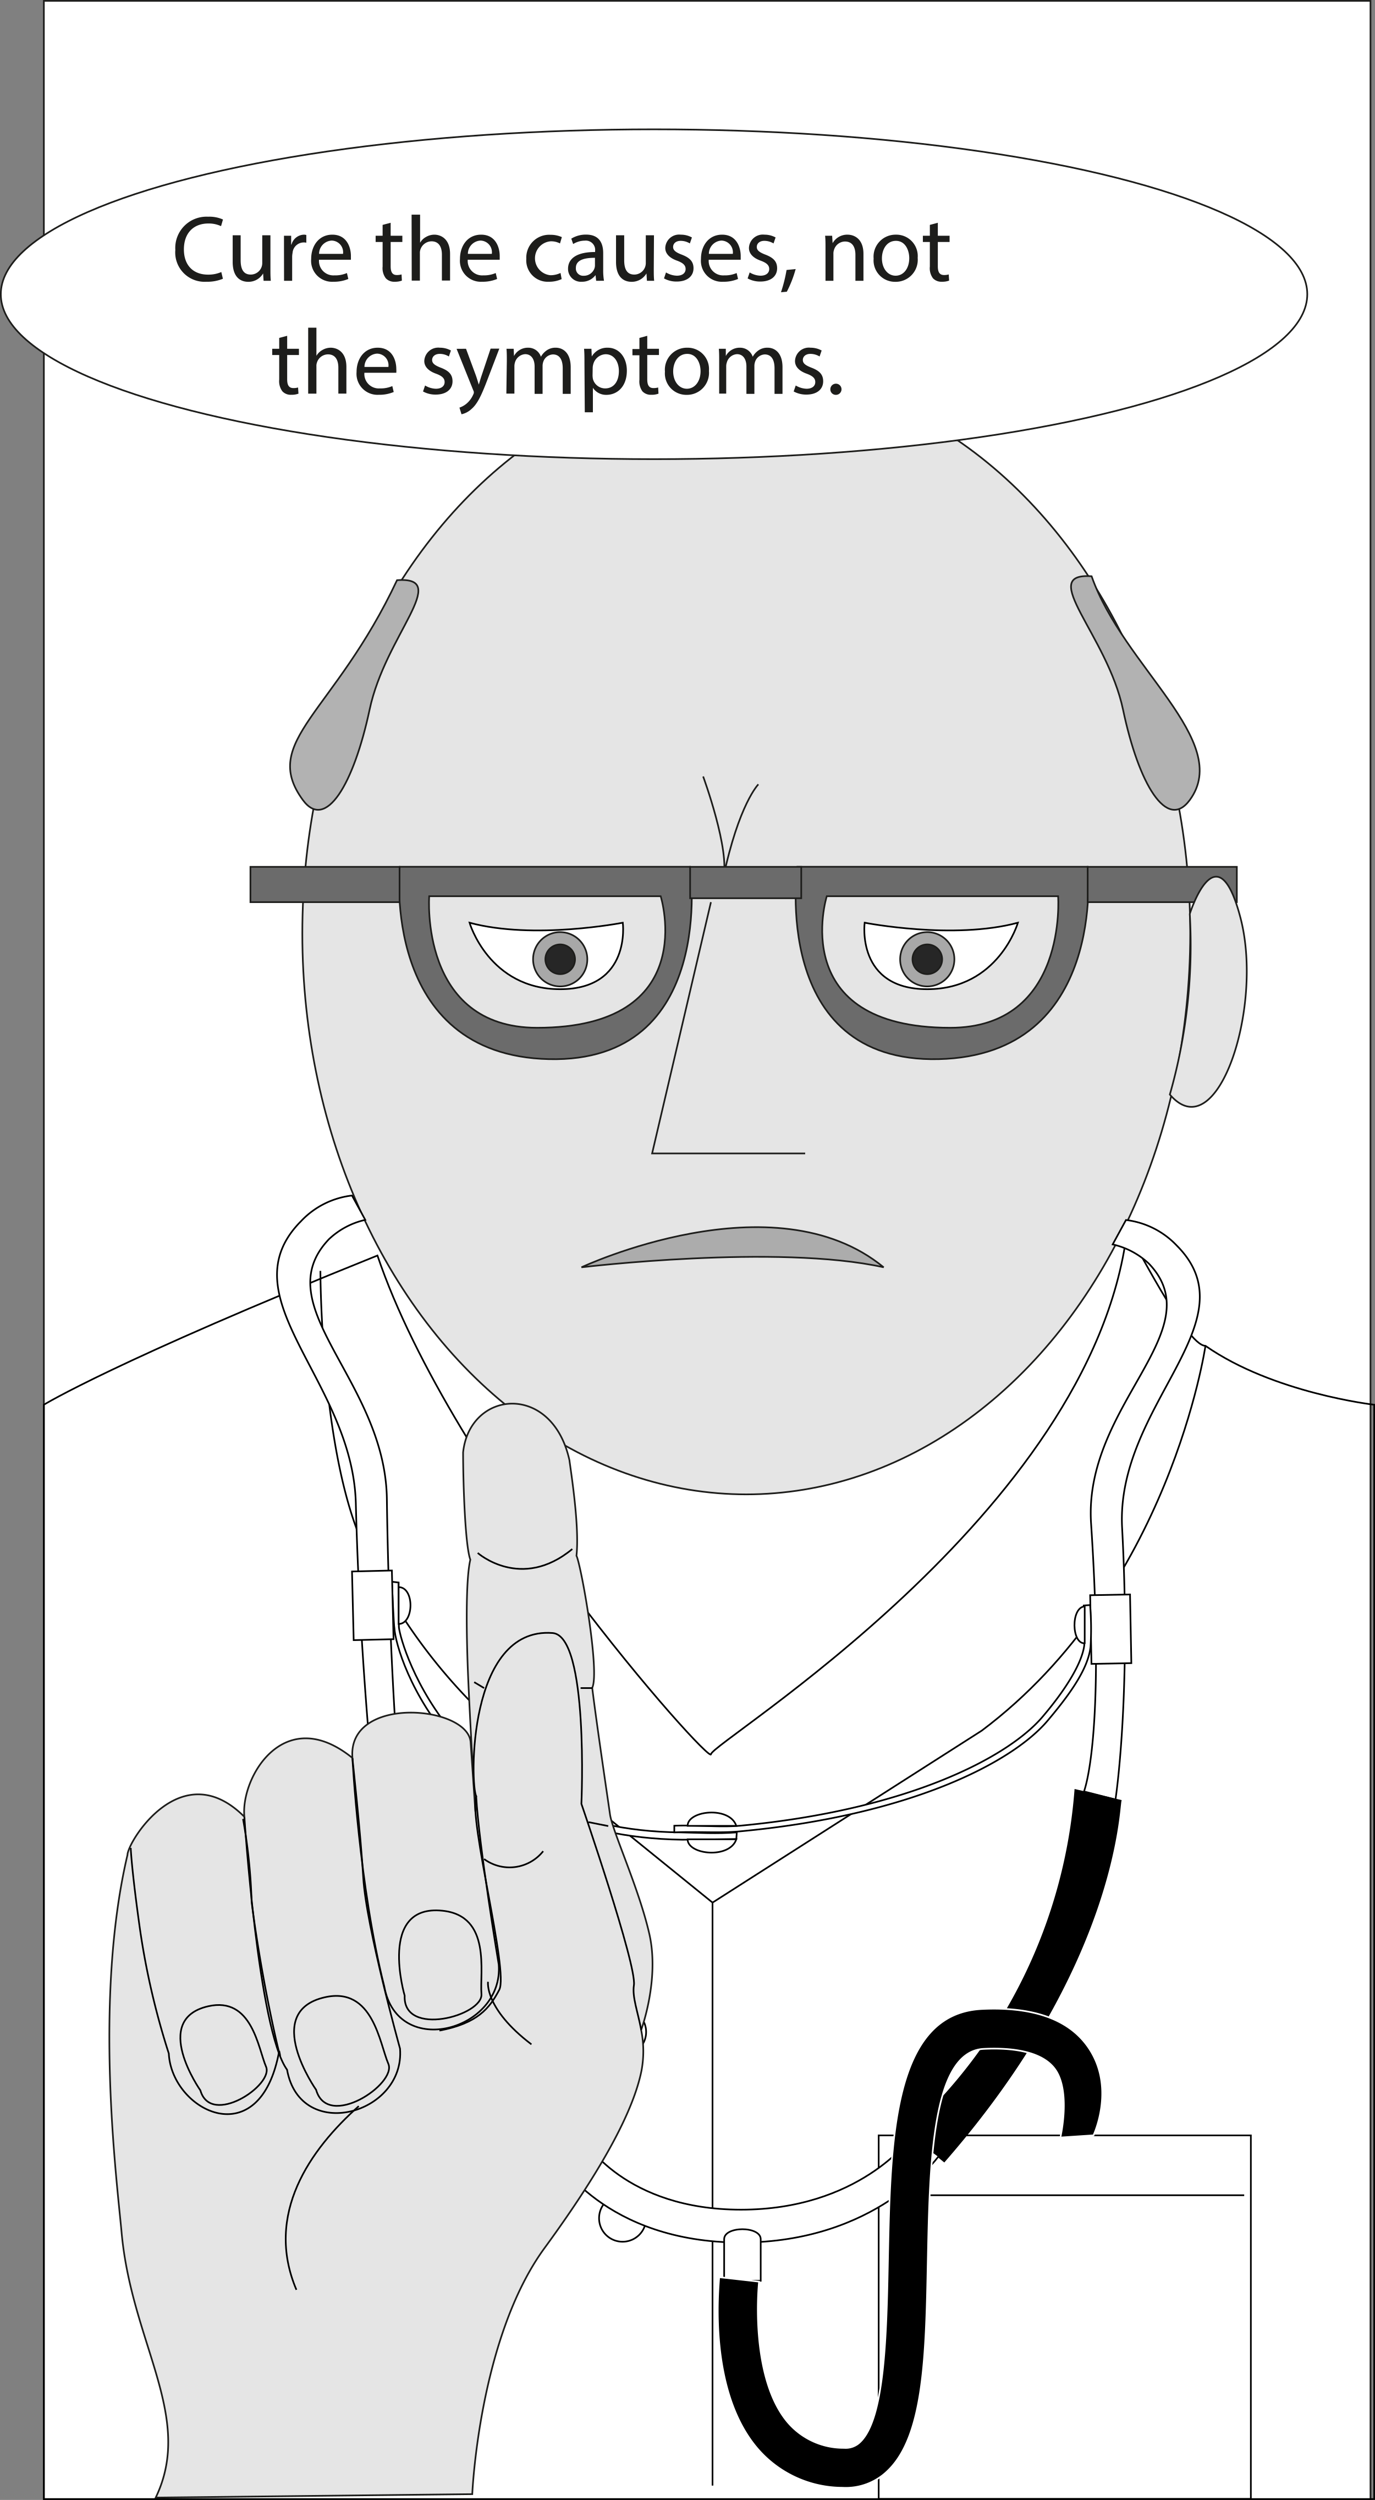<svg id="Ebene_1" data-name="Ebene 1" xmlns="http://www.w3.org/2000/svg" viewBox="0 0 206.89 375.95"><rect x="0" y="0" width="206.89" height="375.95" fill="#808080" stroke="none"/><defs><style>.cls-1,.cls-4{fill:#fff;}.cls-1,.cls-2,.cls-3,.cls-5,.cls-6,.cls-7,.cls-8,.cls-9{stroke:#1d1d1b;}.cls-1,.cls-10,.cls-12,.cls-13,.cls-2,.cls-3,.cls-4,.cls-5,.cls-6,.cls-7,.cls-8,.cls-9{stroke-width:0.25px;}.cls-2{fill:#e5e5e5;}.cls-3{fill:#6b6b6b;}.cls-10,.cls-12,.cls-4{stroke:#000;}.cls-5{fill:#a8a8a8;}.cls-6{fill:#262626;}.cls-10,.cls-7{fill:none;}.cls-8{fill:#acacac;}.cls-9{fill:#b2b2b2;}.cls-11{fill:#1d1d1b;}.cls-13{stroke:#fff;}</style></defs><title>ursachekurieren1_engl</title><rect class="cls-1" x="6.6" y="0.13" width="199.61" height="375.7"/><ellipse class="cls-2" cx="112.29" cy="140.39" rx="66.8" ry="84.34"/><path class="cls-3" d="M335.76,376.23h43.69s3,28.34-22.43,28.93S335.76,376.23,335.76,376.23Z" transform="translate(-215.79 -245.88)"/><path class="cls-2" d="M340.19,380.66H375s1.47,19.78-16.24,19.78C334,400.44,340.19,380.66,340.19,380.66Z" transform="translate(-215.79 -245.88)"/><path class="cls-4" d="M345.89,384.64s13.38,2.62,23.06,0c0,0-2.9,10-13.64,10S345.89,384.64,345.89,384.64Z" transform="translate(-215.79 -245.88)"/><path class="cls-5" d="M355.31,394.22a4.08,4.08,0,1,0-4.08-4.07A4.07,4.07,0,0,0,355.31,394.22Z" transform="translate(-215.79 -245.88)"/><path class="cls-6" d="M355.31,392.37a2.23,2.23,0,1,0-2.22-2.22A2.22,2.22,0,0,0,355.31,392.37Z" transform="translate(-215.79 -245.88)"/><path class="cls-3" d="M319.63,376.23H275.94s-2.95,28.34,22.44,28.93S319.63,376.23,319.63,376.23Z" transform="translate(-215.79 -245.88)"/><path class="cls-2" d="M315.2,380.66H280.37s-1.48,19.78,16.23,19.78C321.41,400.44,315.2,380.66,315.2,380.66Z" transform="translate(-215.79 -245.88)"/><path class="cls-4" d="M309.5,384.64s-13.38,2.62-23.06,0c0,0,2.9,10,13.64,10S309.5,384.64,309.5,384.64Z" transform="translate(-215.79 -245.88)"/><path class="cls-5" d="M300.08,394.22a4.08,4.08,0,1,1,4.08-4.07A4.07,4.07,0,0,1,300.08,394.22Z" transform="translate(-215.79 -245.88)"/><path class="cls-6" d="M300.08,392.37a2.23,2.23,0,1,1,2.23-2.22A2.22,2.22,0,0,1,300.08,392.37Z" transform="translate(-215.79 -245.88)"/><rect class="cls-3" x="163.66" y="130.36" width="22.44" height="5.31"/><rect class="cls-3" x="37.68" y="130.36" width="22.44" height="5.31"/><path class="cls-2" d="M394.81,383.32a81.74,81.74,0,0,1-3,27.16c7.09,8.27,14.18-13,10.63-26.57S394.81,383.32,394.81,383.32Z" transform="translate(-215.79 -245.88)"/><polyline class="cls-7" points="106.97 135.67 98.12 173.46 121.15 173.46"/><path class="cls-8" d="M303.28,436.46s29.53-3.54,45.47,0C332.22,422.88,303.28,436.46,303.28,436.46Z" transform="translate(-215.79 -245.88)"/><path class="cls-9" d="M384.77,352.61c-2.36-11.22-13-20.66-4.73-20.07,4.73,13.58,21.26,24.8,14.77,33.65C391.37,370.88,387.13,363.83,384.77,352.61Z" transform="translate(-215.79 -245.88)"/><path class="cls-9" d="M271.4,352.61c2.36-11.22,12.4-20.07,4.13-19.48-9.45,20.07-20.66,24.21-14.17,33.06C264.8,370.88,269,363.83,271.4,352.61Z" transform="translate(-215.79 -245.88)"/><path class="cls-7" d="M321.59,362.65s4.13,11.22,3,15.35c2.36-11.22,5.31-14.17,5.31-14.17" transform="translate(-215.79 -245.88)"/><rect class="cls-3" x="103.84" y="130.36" width="16.72" height="4.72"/><path class="cls-10" d="M385.36,431.15c.76.5,8.86,17.12,11.81,17.12,10.22,7.14,25.39,8.86,25.39,8.86V621.7H222.39V457.13s10.59-6.52,50.19-22.44c11.18,33.05,50.19,76.76,50.19,75S380,473.66,385.36,431.15Z" transform="translate(-215.79 -245.88)"/><path class="cls-10" d="M397.17,448.27s-5.32,36.61-33.66,57.87L323,532v87.67" transform="translate(-215.79 -245.88)"/><path class="cls-10" d="M323,532l-29.75-24.09A83.46,83.46,0,0,1,270.81,479C264,465,264,437,264,437" transform="translate(-215.79 -245.88)"/><ellipse class="cls-1" cx="98.41" cy="44.25" rx="98.29" ry="24.8"/><path class="cls-11" d="M249.33,287.8a6.13,6.13,0,0,1-2.49.45,4.41,4.41,0,0,1-4.67-4.78,4.7,4.7,0,0,1,4.93-5,5,5,0,0,1,2.24.42l-.29,1a4.34,4.34,0,0,0-1.91-.4c-2.21,0-3.68,1.42-3.68,3.9,0,2.31,1.33,3.79,3.63,3.79a4.86,4.86,0,0,0,2-.39Z" transform="translate(-215.79 -245.88)"/><path class="cls-11" d="M256.48,286.26c0,.7,0,1.31.06,1.85h-1.09l-.07-1.11h0a2.54,2.54,0,0,1-2.24,1.26c-1.07,0-2.34-.59-2.34-3v-4H252v3.75c0,1.29.39,2.16,1.51,2.16a1.73,1.73,0,0,0,1.74-1.75v-4.16h1.23Z" transform="translate(-215.79 -245.88)"/><path class="cls-11" d="M258.52,283.44c0-.8,0-1.48,0-2.11h1.08l0,1.33h.05a2,2,0,0,1,1.88-1.49,1.23,1.23,0,0,1,.35.05v1.16a1.7,1.7,0,0,0-2.07,1.54,3.22,3.22,0,0,0-.06.57v3.62h-1.22Z" transform="translate(-215.79 -245.88)"/><path class="cls-11" d="M263.79,284.94a2.17,2.17,0,0,0,2.32,2.35,4.38,4.38,0,0,0,1.88-.35l.21.89a5.6,5.6,0,0,1-2.26.42,3.15,3.15,0,0,1-3.33-3.42c0-2.05,1.21-3.66,3.18-3.66,2.21,0,2.8,1.95,2.8,3.2,0,.25,0,.44,0,.57Zm3.61-.88a1.75,1.75,0,0,0-1.71-2,2,2,0,0,0-1.89,2Z" transform="translate(-215.79 -245.88)"/><path class="cls-11" d="M274.57,279.38v1.95h1.76v.94h-1.76v3.65c0,.84.24,1.32.92,1.32a2.48,2.48,0,0,0,.72-.09l.05.93a3,3,0,0,1-1.09.17,1.73,1.73,0,0,1-1.33-.52,2.53,2.53,0,0,1-.48-1.77v-3.69h-1.05v-.94h1.05V279.7Z" transform="translate(-215.79 -245.88)"/><path class="cls-11" d="M277.72,278.16H279v4.23h0a2.23,2.23,0,0,1,.88-.87,2.53,2.53,0,0,1,1.26-.35c.91,0,2.37.56,2.37,2.9v4h-1.23v-3.9c0-1.09-.41-2-1.57-2a1.79,1.79,0,0,0-1.66,1.23,1.51,1.51,0,0,0-.08.59v4.09h-1.23Z" transform="translate(-215.79 -245.88)"/><path class="cls-11" d="M286.17,284.94a2.17,2.17,0,0,0,2.33,2.35,4.45,4.45,0,0,0,1.88-.35l.21.89a5.64,5.64,0,0,1-2.26.42,3.15,3.15,0,0,1-3.33-3.42c0-2.05,1.2-3.66,3.18-3.66,2.21,0,2.8,1.95,2.8,3.2,0,.25,0,.44,0,.57Zm3.62-.88a1.75,1.75,0,0,0-1.71-2,2,2,0,0,0-1.89,2Z" transform="translate(-215.79 -245.88)"/><path class="cls-11" d="M300.3,287.85a4.5,4.5,0,0,1-1.95.4,3.22,3.22,0,0,1-3.37-3.46,3.44,3.44,0,0,1,3.64-3.6,4.1,4.1,0,0,1,1.71.35l-.28.95a2.87,2.87,0,0,0-1.43-.32,2.56,2.56,0,0,0,0,5.1,3.54,3.54,0,0,0,1.51-.34Z" transform="translate(-215.79 -245.88)"/><path class="cls-11" d="M305.49,288.11l-.09-.86h0a2.51,2.51,0,0,1-2.07,1,1.93,1.93,0,0,1-2.07-1.95c0-1.63,1.46-2.53,4.07-2.52v-.14a1.4,1.4,0,0,0-1.54-1.57,3.36,3.36,0,0,0-1.76.51l-.28-.81a4.15,4.15,0,0,1,2.23-.61c2.07,0,2.57,1.42,2.57,2.78v2.53a9,9,0,0,0,.12,1.63Zm-.18-3.46c-1.34,0-2.87.21-2.87,1.52a1.09,1.09,0,0,0,1.16,1.18,1.68,1.68,0,0,0,1.64-1.13,1.4,1.4,0,0,0,.07-.4Z" transform="translate(-215.79 -245.88)"/><path class="cls-11" d="M314.16,286.26c0,.7,0,1.31.06,1.85h-1.09l-.07-1.11h0a2.56,2.56,0,0,1-2.24,1.26c-1.07,0-2.34-.59-2.34-3v-4h1.23v3.75c0,1.29.39,2.16,1.51,2.16a1.73,1.73,0,0,0,1.74-1.75v-4.16h1.23Z" transform="translate(-215.79 -245.88)"/><path class="cls-11" d="M316,286.85a3.34,3.34,0,0,0,1.63.49c.9,0,1.32-.45,1.32-1s-.35-.91-1.26-1.25c-1.22-.43-1.8-1.11-1.8-1.92a2.09,2.09,0,0,1,2.34-2,3.44,3.44,0,0,1,1.67.42l-.31.9a2.65,2.65,0,0,0-1.39-.39c-.73,0-1.13.42-1.13.92s.4.81,1.29,1.15c1.17.45,1.78,1,1.78,2.05,0,1.19-.93,2-2.54,2a3.84,3.84,0,0,1-1.9-.47Z" transform="translate(-215.79 -245.88)"/><path class="cls-11" d="M322.43,284.94a2.17,2.17,0,0,0,2.33,2.35,4.36,4.36,0,0,0,1.87-.35l.21.89a5.54,5.54,0,0,1-2.25.42,3.15,3.15,0,0,1-3.33-3.42c0-2.05,1.2-3.66,3.18-3.66,2.21,0,2.8,1.95,2.8,3.2,0,.25,0,.44,0,.57Zm3.62-.88a1.76,1.76,0,0,0-1.71-2,2,2,0,0,0-1.89,2Z" transform="translate(-215.79 -245.88)"/><path class="cls-11" d="M328.59,286.85a3.34,3.34,0,0,0,1.63.49c.89,0,1.31-.45,1.31-1s-.35-.91-1.26-1.25c-1.22-.43-1.79-1.11-1.79-1.92a2.09,2.09,0,0,1,2.34-2,3.44,3.44,0,0,1,1.67.42l-.31.9a2.65,2.65,0,0,0-1.39-.39c-.73,0-1.13.42-1.13.92s.4.81,1.29,1.15c1.17.45,1.77,1,1.77,2.05,0,1.19-.92,2-2.53,2a3.91,3.91,0,0,1-1.91-.47Z" transform="translate(-215.79 -245.88)"/><path class="cls-11" d="M333.3,289.83a21.86,21.86,0,0,0,.84-3.35l1.37-.14a17.21,17.21,0,0,1-1.33,3.41Z" transform="translate(-215.79 -245.88)"/><path class="cls-11" d="M340,283.16c0-.7,0-1.27-.06-1.83H341l.07,1.12h0a2.51,2.51,0,0,1,2.25-1.28c.93,0,2.39.56,2.39,2.89v4.05H344.5V284.2c0-1.09-.41-2-1.57-2a1.74,1.74,0,0,0-1.65,1.26,1.62,1.62,0,0,0-.09.57v4.08H340Z" transform="translate(-215.79 -245.88)"/><path class="cls-11" d="M353.87,284.66a3.31,3.31,0,0,1-3.38,3.6,3.22,3.22,0,0,1-3.25-3.49,3.31,3.31,0,0,1,3.36-3.6A3.22,3.22,0,0,1,353.87,284.66Zm-5.38.07c0,1.49.85,2.61,2.06,2.61s2.05-1.11,2.05-2.64c0-1.15-.57-2.6-2-2.6S348.49,283.44,348.49,284.73Z" transform="translate(-215.79 -245.88)"/><path class="cls-11" d="M356.9,279.38v1.95h1.77v.94H356.9v3.65c0,.84.24,1.32.93,1.32a2.35,2.35,0,0,0,.71-.09l.06.93a3,3,0,0,1-1.1.17,1.74,1.74,0,0,1-1.33-.52,2.53,2.53,0,0,1-.47-1.77v-3.69h-1.05v-.94h1.05V279.7Z" transform="translate(-215.79 -245.88)"/><path class="cls-11" d="M259,296.38v1.95h1.77v.94H259v3.65c0,.84.24,1.32.93,1.32a2.35,2.35,0,0,0,.71-.09l.06.93a3,3,0,0,1-1.09.17,1.71,1.71,0,0,1-1.33-.52,2.53,2.53,0,0,1-.48-1.77v-3.69h-1.05v-.94h1.05V296.7Z" transform="translate(-215.79 -245.88)"/><path class="cls-11" d="M262.16,295.16h1.24v4.23h0a2.33,2.33,0,0,1,.89-.87,2.5,2.5,0,0,1,1.26-.35c.91,0,2.36.56,2.36,2.9v4H266.7v-3.9c0-1.09-.41-2-1.57-2a1.76,1.76,0,0,0-1.65,1.23,1.51,1.51,0,0,0-.08.59v4.09h-1.24Z" transform="translate(-215.79 -245.88)"/><path class="cls-11" d="M270.62,301.94a2.17,2.17,0,0,0,2.32,2.35,4.38,4.38,0,0,0,1.88-.35l.21.89a5.58,5.58,0,0,1-2.25.42,3.16,3.16,0,0,1-3.34-3.42c0-2.05,1.21-3.66,3.18-3.66,2.22,0,2.8,1.95,2.8,3.2a3.75,3.75,0,0,1,0,.57Zm3.61-.88a1.75,1.75,0,0,0-1.71-2,2,2,0,0,0-1.89,2Z" transform="translate(-215.79 -245.88)"/><path class="cls-11" d="M279.75,303.85a3.27,3.27,0,0,0,1.62.49c.9,0,1.32-.45,1.32-1s-.35-.91-1.26-1.25c-1.22-.43-1.8-1.11-1.8-1.92a2.1,2.1,0,0,1,2.34-2,3.44,3.44,0,0,1,1.67.42l-.31.9a2.58,2.58,0,0,0-1.38-.39c-.73,0-1.14.42-1.14.92s.41.81,1.29,1.15c1.18.45,1.78,1,1.78,2.05,0,1.19-.93,2-2.54,2a3.84,3.84,0,0,1-1.9-.47Z" transform="translate(-215.79 -245.88)"/><path class="cls-11" d="M285.91,298.33l1.48,4c.16.45.32,1,.44,1.39h0c.13-.41.27-.92.44-1.41l1.34-4h1.31l-1.85,4.83c-.89,2.33-1.49,3.52-2.33,4.24a3.19,3.19,0,0,1-1.51.8l-.31-1a3.34,3.34,0,0,0,1.08-.61,3.74,3.74,0,0,0,1-1.37.6.6,0,0,0,0-.62l-2.51-6.24Z" transform="translate(-215.79 -245.88)"/><path class="cls-11" d="M292.05,300.16c0-.7,0-1.27-.05-1.83h1.08l.05,1.09h0a2.35,2.35,0,0,1,2.13-1.25,2,2,0,0,1,1.92,1.36h0a2.77,2.77,0,0,1,.76-.88,2.28,2.28,0,0,1,1.49-.48c.9,0,2.23.59,2.23,2.94v4h-1.2v-3.84c0-1.3-.48-2.09-1.47-2.09a1.6,1.6,0,0,0-1.46,1.12,1.92,1.92,0,0,0-.1.62v4.19h-1.2V301c0-1.07-.48-1.86-1.42-1.86a1.7,1.7,0,0,0-1.53,1.23,2,2,0,0,0-.09.61v4.09h-1.21Z" transform="translate(-215.79 -245.88)"/><path class="cls-11" d="M303.73,300.54c0-.87,0-1.57-.06-2.21h1.11l.05,1.16h0a2.68,2.68,0,0,1,2.41-1.32c1.64,0,2.87,1.39,2.87,3.45,0,2.44-1.48,3.64-3.08,3.64A2.37,2.37,0,0,1,305,304.2h0v3.68h-1.22Zm1.22,1.81a3.68,3.68,0,0,0,.05.5,1.9,1.9,0,0,0,1.85,1.44c1.3,0,2.06-1.06,2.06-2.61,0-1.36-.71-2.53-2-2.53a2,2,0,0,0-1.86,1.53,2.09,2.09,0,0,0-.08.51Z" transform="translate(-215.79 -245.88)"/><path class="cls-11" d="M313.18,296.38v1.95h1.76v.94h-1.76v3.65c0,.84.24,1.32.92,1.32a2.43,2.43,0,0,0,.72-.09l.05.93a2.91,2.91,0,0,1-1.09.17,1.73,1.73,0,0,1-1.33-.52A2.53,2.53,0,0,1,312,303v-3.69h-1.05v-.94H312V296.7Z" transform="translate(-215.79 -245.88)"/><path class="cls-11" d="M322.46,301.66a3.31,3.31,0,0,1-3.37,3.6,3.22,3.22,0,0,1-3.25-3.49,3.31,3.31,0,0,1,3.36-3.6A3.21,3.21,0,0,1,322.46,301.66Zm-5.38.07c0,1.49.86,2.61,2.06,2.61s2.06-1.11,2.06-2.64c0-1.15-.57-2.6-2-2.6S317.08,300.44,317.08,301.73Z" transform="translate(-215.79 -245.88)"/><path class="cls-11" d="M324,300.16c0-.7,0-1.27-.05-1.83H325l0,1.09h0a2.35,2.35,0,0,1,2.13-1.25,2,2,0,0,1,1.92,1.36h0a2.77,2.77,0,0,1,.76-.88,2.29,2.29,0,0,1,1.5-.48c.89,0,2.22.59,2.22,2.94v4h-1.2v-3.84c0-1.3-.48-2.09-1.47-2.09a1.6,1.6,0,0,0-1.46,1.12,1.92,1.92,0,0,0-.1.62v4.19h-1.2V301c0-1.07-.48-1.86-1.42-1.86a1.68,1.68,0,0,0-1.52,1.23,1.77,1.77,0,0,0-.1.61v4.09H324Z" transform="translate(-215.79 -245.88)"/><path class="cls-11" d="M335.52,303.85a3.34,3.34,0,0,0,1.63.49c.89,0,1.31-.45,1.31-1s-.35-.91-1.26-1.25c-1.22-.43-1.79-1.11-1.79-1.92a2.09,2.09,0,0,1,2.34-2,3.44,3.44,0,0,1,1.67.42l-.31.9a2.65,2.65,0,0,0-1.39-.39c-.73,0-1.13.42-1.13.92s.4.81,1.29,1.15c1.17.45,1.77,1,1.77,2.05,0,1.19-.92,2-2.53,2a3.91,3.91,0,0,1-1.91-.47Z" transform="translate(-215.79 -245.88)"/><path class="cls-11" d="M340.73,304.38a.84.84,0,1,1,.83.88A.82.82,0,0,1,340.73,304.38Z" transform="translate(-215.79 -245.88)"/><path class="cls-10" d="M309.46,583a3.54,3.54,0,1,0-3.53-3.54A3.53,3.53,0,0,0,309.46,583Z" transform="translate(-215.79 -245.88)"/><path class="cls-10" d="M309.46,555a3.54,3.54,0,1,0-3.53-3.54A3.53,3.53,0,0,0,309.46,555Z" transform="translate(-215.79 -245.88)"/><rect class="cls-10" x="132.21" y="321.13" width="56" height="54.67"/><line class="cls-10" x1="133.21" y1="330.13" x2="187.21" y2="330.13"/><path class="cls-4" d="M383.63,516.5s2.37-15.25,1-40.83c-1-18.57,19.66-31,8.23-42.47a12.57,12.57,0,0,0-7.65-3.85l-2,3.67a11.67,11.67,0,0,1,5.46,2.9c9.62,10.08-9.89,21.2-8.71,39.08,2.13,32.25-1,40-1.06,40.29Z" transform="translate(-215.79 -245.88)"/><rect class="cls-4" x="379.89" y="485.74" width="6" height="10.33" transform="translate(-225.03 -238.53) rotate(-1.09)"/><path class="cls-4" d="M274.75,483.75c0,.17.31,6.88.38,6.94.23,4.61,9.12,31.44,43.29,31.85,2.59,0,8.16-.1,8.16-.1l.07-1c-2.95.23-5.79.06-8.42,0-34-.23-42.13-28-42.42-30.85,0,0-.08-6.69-.07-6.73Z" transform="translate(-215.79 -245.88)"/><path class="cls-4" d="M379.81,487.25a43.4,43.4,0,0,1,.07,6.25c-.32,3.1-2.72,6.73-6.5,11.19-5.33,6.26-20.63,14.21-46.28,16.6-3.11.29-6.43,0-9.85.15l0-1c3.46-.13,6.75.27,9.89,0,25.19-2.37,40.28-10.25,45.49-16.35,3.67-4.3,6-8.23,6.31-10.82l-.08-5.95Z" transform="translate(-215.79 -245.88)"/><path class="cls-4" d="M319.25,520.46c0-2.33,6.33-3,7.33,0Z" transform="translate(-215.79 -245.88)"/><path class="cls-4" d="M379,493c-2,.12-2.1-5.42,0-5.54Z" transform="translate(-215.79 -245.88)"/><path class="cls-4" d="M271.94,514.53c-1.21-13.06-2.24-27.88-2.61-42.55-.46-18.58-19.66-31-8.23-42.47a12.51,12.51,0,0,1,7.65-3.84l2,3.66a11.67,11.67,0,0,0-5.46,2.9c-9.62,10.08,8.47,21.17,8.71,39.08.19,13.84.82,29,1.89,42.95Z" transform="translate(-215.79 -245.88)"/><rect class="cls-4" x="268.9" y="482.11" width="6" height="10.33" transform="translate(-227.55 -239.12) rotate(-1.39)"/><path class="cls-4" d="M275.77,490.1c2.33,0,2.42-5.54,0-5.54Z" transform="translate(-215.79 -245.88)"/><path class="cls-4" d="M319.25,522.48c0,2.33,6.33,3,7.33,0Z" transform="translate(-215.79 -245.88)"/><path class="cls-12" d="M377.59,515.07h0a77.42,77.42,0,0,1-25.16,51.42l5.43,4.42c25.81-29.58,26.21-52.81,26.55-54.23Z" transform="translate(-215.79 -245.88)"/><path class="cls-12" d="M277,514c.08.33.25,29,26.44,53l-5.31,2.76c-25.63-24-26.8-54.08-27.13-55.5Z" transform="translate(-215.79 -245.88)"/><path class="cls-4" d="M299.07,569.85c.31.54,7.7,13.27,28.18,13.27,20.31,0,29.41-12.52,29.79-13L353,567.18h0c-.33.45-8.1,11-25.72,11-17.42,0-23.57-10.3-23.83-10.73Z" transform="translate(-215.79 -245.88)"/><path class="cls-4" d="M330.25,588.87v-6.25c0-2-5.5-2-5.5,0v6.25Z" transform="translate(-215.79 -245.88)"/><path class="cls-13" d="M324,588.33c-.09,1.65-1.73,17.08,5.8,25.82A16.92,16.92,0,0,0,342.56,620a9,9,0,0,0,6.75-2.5c5.56-5.25,5.8-17.45,6.08-31.58.3-14.79.63-31.55,8.42-31.92,3.76-.19,8.66.2,10.73,3.07,2.39,3.33.81,10.21.79,10.26l5-.33c.14-.34,3.39-7.42-.92-13.43-2.92-4.06-8.26-5.94-15.89-5.57-13.39.65-13.76,19.54-14.13,37.8-.22,11.16-.47,23.82-4.2,27.34a3.09,3.09,0,0,1-2.42.86,11,11,0,0,1-8.38-3.77c-4.85-5.62-4.83-16.51-4.39-21.23Z" transform="translate(-215.79 -245.88)"/><path class="cls-2" d="M312.26,551.16a15.88,15.88,0,0,1,.05,6.13c-1.15,5.72-5.45,14.17-14.59,26.67-9.88,13.51-10.87,37-10.87,37l-47.63.52c5.84-12.15-3.63-23.13-5.14-39.92-.71-7.85-4.22-35,.89-56.73,0-1.9,8.1-15.22,17.59-5.73-.59-5.93,6-17.15,16.26-8.85-.8-9.49,17.39-7.9,17.78-2.37l.72,10.46s-.68-11.11-1.06-19.53c-.3-6.66-.44-15.27.3-18.38-.8-2.18-1.09-11.68-1.09-16.13,1-9.39,13.4-10.56,16,1.17.24,1.88,1.53,9.91,1.06,14.37.73,1.55,3.54,17.47,2.37,19.86.61,5.07,2.51,17.84,2.67,19,.35,2.54,4.34,11.09,5.92,18S312.26,551.16,312.26,551.16Z" transform="translate(-215.79 -245.88)"/><path class="cls-10" d="M252.56,519.13s2.07,32,6.42,38c2,11.07,17.79,6.72,17-3.17,0,0-5.1-18.32-5.53-25.69-.4-6.72-1.63-17.94-1.63-17.94" transform="translate(-215.79 -245.88)"/><path class="cls-10" d="M268.82,510.28s1,19.32,4.79,34.34c2,11.07,18,6.58,17.22-3.31,0,0-3-17.91-3.39-25.29" transform="translate(-215.79 -245.88)"/><path class="cls-10" d="M245.94,560.24c1.58,5.53,11.07-.79,9.88-3.56s-2.1-10.59-8.7-9.09C238.43,549.57,245.94,560.24,245.94,560.24Z" transform="translate(-215.79 -245.88)"/><path class="cls-10" d="M263.35,560.15c1.74,6.09,12.18-.87,10.87-3.91s-2.3-11.65-9.56-10C255.09,548.41,263.35,560.15,263.35,560.15Z" transform="translate(-215.79 -245.88)"/><path class="cls-10" d="M276.68,546c-.29,6.32,11.82,3,11.55-.25s1.52-11.78-5.88-12.53C272.59,532.22,276.68,546,276.68,546Z" transform="translate(-215.79 -245.88)"/><path class="cls-10" d="M287.67,479.42s6.52,5.78,14.23-.59" transform="translate(-215.79 -245.88)"/><path class="cls-10" d="M281.91,551.25c5.73-1.09,7.53-3.33,9-6.13s-4.64-25.54-3.46-29.1c-.93-1.76-1.32-25.52,11.47-24.56,5.5.38,4.35,25.69,4.35,25.69s8.38,24.32,7.9,27.28c-.28,1.78.6,4,1.1,6.73" transform="translate(-215.79 -245.88)"/><path class="cls-10" d="M269.77,562.61c-7.28,6.48-14.22,16.22-9.38,27.62" transform="translate(-215.79 -245.88)"/><path class="cls-10" d="M289.22,543.91s-.59,4,6.53,9.41" transform="translate(-215.79 -245.88)"/><path class="cls-10" d="M288.63,525.45a6.47,6.47,0,0,0,8.89-1.18" transform="translate(-215.79 -245.88)"/><line class="cls-10" x1="88.55" y1="274.02" x2="91.52" y2="274.61"/><line class="cls-10" x1="89.14" y1="253.86" x2="87.36" y2="253.86"/><line class="cls-10" x1="71.35" y1="252.97" x2="72.84" y2="253.86"/><path class="cls-10" d="M235.46,523.77s.1,3.07,1.38,12.16a114.42,114.42,0,0,0,4.35,18.77c.42,8.58,13.73,15.44,16.61-.39.81,3.75-2.42-8.76-4.15-22.43a85.62,85.62,0,0,0-1.29-12.46" transform="translate(-215.79 -245.88)"/></svg>